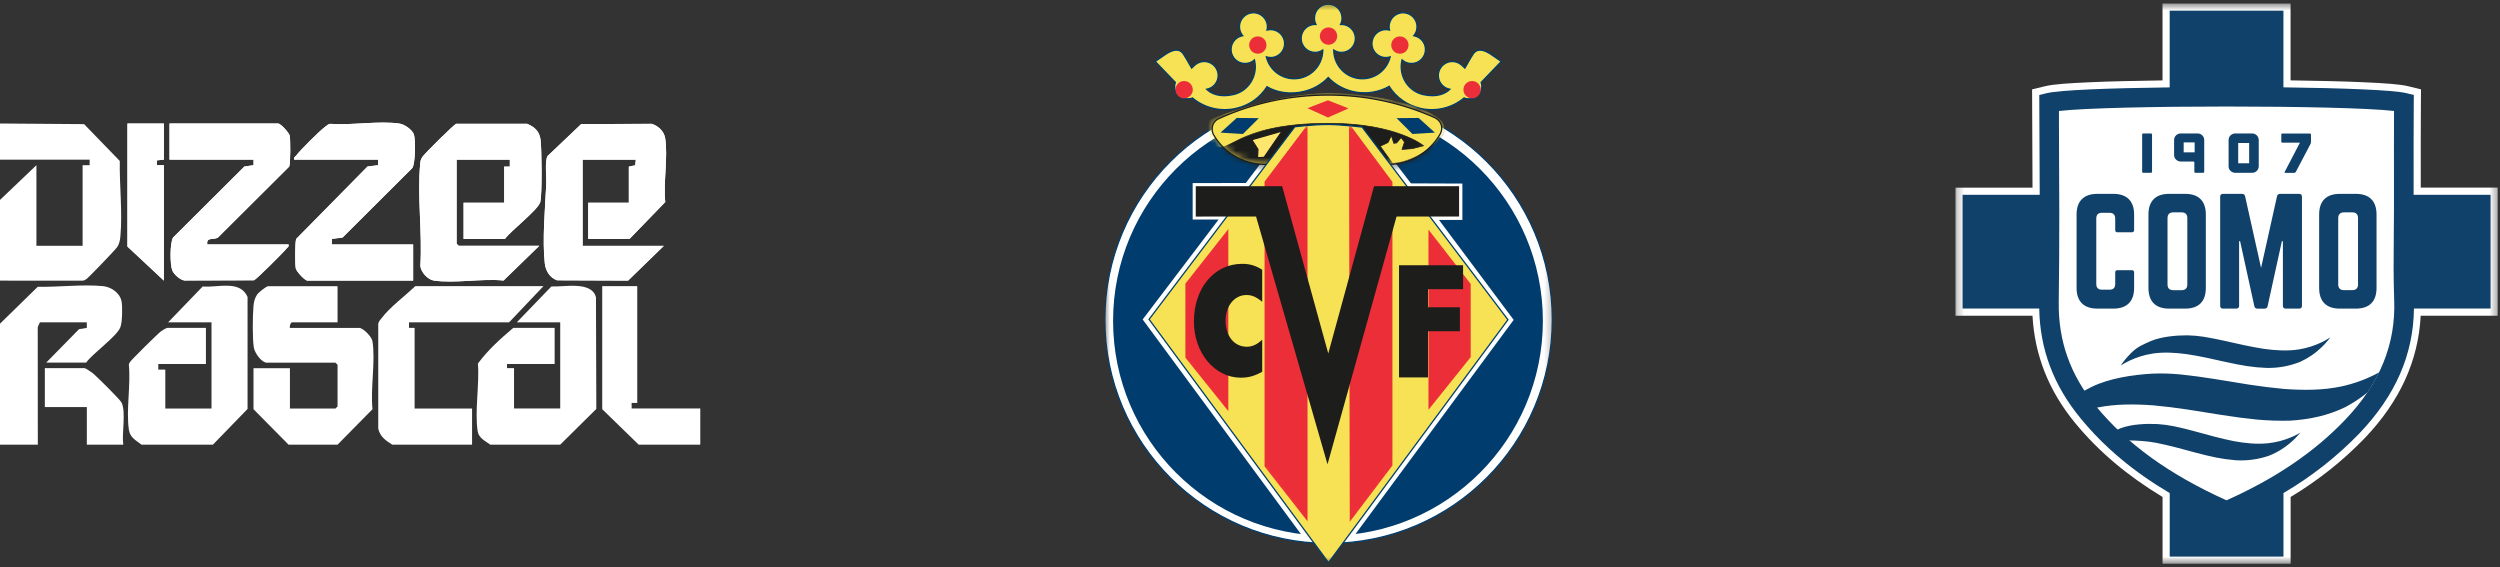 <svg width="357" height="81" viewBox="0 0 357 81" fill="none" xmlns="http://www.w3.org/2000/svg">
<rect x="0" y="0" width="357" height="81" fill="#333333" stroke="none"/>
<g clip-path="url(#clip0_130_1181)">
<path d="M0 46.224L5.389 40.954C8.345 41.011 11.809 40.58 14.708 40.858C15.853 40.966 17.112 41.818 17.351 42.999C17.511 43.794 17.471 45.969 17.192 46.719C16.696 48.047 13.244 50.444 12.299 51.784H6.596L11.284 47.008L12.395 46.821V46.031H5.696L5.389 46.713L5.4 63.5H0V46.23V46.224Z" fill="white"/>
<path d="M0 40.068V28.551L5.201 23.588V35.105H11.797V23.594H12.8V22.799H0V17.636L12.008 17.727L17.106 22.986C17.049 26.388 17.494 30.261 17.203 33.623C17.152 34.253 17.072 34.787 16.707 35.315C16.434 35.713 12.583 39.722 12.304 39.881C12.111 39.995 11.945 40.102 11.7 40.08L0 40.074V40.068Z" fill="white"/>
<path d="M17.602 63.494H12.401V58.133H6.403V52.574H12.105C12.207 52.574 13.028 53.124 13.21 53.266C13.757 53.687 17.146 57.049 17.357 57.486C18.023 58.849 17.368 61.904 17.602 63.494Z" fill="white"/>
<path d="M80 63.494H70.003C69.308 62.972 68.368 62.574 68.214 61.597C67.764 58.786 68.488 54.856 68.243 51.92C69.61 50.046 71.507 48.326 73.301 46.815H79.203V51.977H72.401V52.574H73.404V58.332H80V46.026H73.802L78.741 40.903C80.57 41.005 84.483 40.091 85.104 42.448L85.155 58.395L79.994 63.5L80 63.494Z" fill="white"/>
<path d="M56.001 63.494C55.09 62.915 54.247 62.336 54.013 61.2V46.332C54.025 45.935 54.281 45.708 54.497 45.424C55.631 43.907 57.892 42.209 59.305 40.864H77.602L72.703 46.026H58.405V46.821H59.208V58.338H67.411V63.5H56.007L56.001 63.494Z" fill="white"/>
<path d="M91.199 63.494L85.998 58.434V40.864H91V57.543H90.197V58.332H100V63.494H91.199Z" fill="white"/>
<path d="M83.999 34.117V28.954H89.798V23.792L90.709 23.605L90.795 22.799H83.196V35.105H94.793L89.689 40.063L79.539 40.023C78.479 39.62 77.921 38.666 77.796 37.581C77.419 34.264 77.847 29.653 78.006 26.274C78.052 25.28 77.773 23.003 78.189 22.282L82.991 17.721L93.056 17.682C93.99 17.954 94.839 18.755 94.987 19.732C95.409 22.424 94.708 26.053 94.999 28.847L89.9 34.111H83.999V34.117Z" fill="white"/>
<path d="M66.203 34.117V28.954H72.002V23.792H72.805V22.799H65.207V34.81L65.508 35.105H77.01L71.906 40.063C68.864 39.739 64.842 40.517 61.92 40.057C61.065 39.921 60.103 38.847 60.029 37.967C60.319 33.31 59.578 28.069 60 23.486C60.046 23.003 60.051 22.838 60.319 22.412C60.587 21.986 64.825 17.773 65.15 17.676H75.266C76.343 18.13 77.027 18.732 77.192 19.936C77.368 21.237 77.425 27.677 77.169 28.813C76.913 29.931 72.942 32.941 72.111 34.117H66.209H66.203Z" fill="white"/>
<path d="M41.999 22.799C41.914 22.452 42.142 22.401 42.296 22.202C42.917 21.396 45.588 18.721 46.391 18.13C46.631 17.954 46.819 17.733 47.138 17.682C50.168 17.92 54.173 17.205 57.084 17.653C57.767 17.761 58.906 18.556 59.106 19.215C59.345 19.999 59.311 23.31 58.883 23.98L48.904 33.924L47.388 34.111V34.906H58.992V40.068H43.891C43.532 40.068 42.33 38.773 42.233 38.336C42.113 37.802 42.102 34.526 42.296 34.111L52.481 23.775L53.996 23.588V22.793H41.994L41.999 22.799Z" fill="white"/>
<path d="M23.401 17.636H18.2V35.207L23.401 40.068V23.594H22.398V22.901L23.401 22.799V17.636ZM29.604 34.906C29.445 33.793 30.459 34.31 31.119 33.924L41.304 23.781C41.492 23.366 41.492 19.902 41.367 19.363C41.27 18.925 40.068 17.631 39.709 17.631H24.21V22.793H36.212V23.588L34.902 23.775L24.722 33.918C24.255 34.662 24.272 37.763 24.597 38.586C24.825 39.165 25.696 39.949 26.323 40.051L36.269 40.023C36.582 39.932 40.524 36.002 40.911 35.497C41.065 35.298 41.299 35.247 41.208 34.901H29.604V34.906ZM41.999 22.799H54.002V23.594L52.492 23.781L42.307 34.117C42.119 34.531 42.125 37.803 42.244 38.342C42.341 38.779 43.543 40.074 43.902 40.074H59.003V34.912H47.405V34.117L48.915 33.929L58.895 23.985C59.322 23.315 59.356 19.999 59.117 19.221C58.912 18.562 57.778 17.761 57.095 17.659C54.184 17.21 50.179 17.932 47.149 17.687C46.836 17.738 46.642 17.966 46.403 18.136C45.599 18.727 42.928 21.401 42.307 22.208C42.153 22.407 41.92 22.458 42.011 22.804L41.999 22.799ZM66.203 34.117H72.105C72.936 32.941 76.907 29.931 77.163 28.813C77.419 27.677 77.363 21.242 77.186 19.936C77.021 18.732 76.337 18.13 75.261 17.676H65.144C64.819 17.773 60.581 21.981 60.313 22.407C60.046 22.833 60.04 22.997 59.994 23.48C59.573 28.069 60.313 33.305 60.023 37.962C60.102 38.842 61.059 39.915 61.914 40.051C64.831 40.511 68.858 39.733 71.9 40.057L77.004 35.099H65.503L65.201 34.804V22.799H72.8V23.792H71.997V28.954H66.198V34.117H66.203ZM83.999 34.117H89.9L94.999 28.852C94.708 26.058 95.409 22.429 94.987 19.738C94.833 18.755 93.985 17.96 93.056 17.687L82.991 17.727L78.189 22.293C77.773 23.009 78.058 25.286 78.006 26.285C77.847 29.664 77.425 34.282 77.796 37.592C77.915 38.671 78.479 39.631 79.539 40.034L89.689 40.074L94.793 35.116H83.196V22.799H90.795L90.709 23.605L89.798 23.792V28.954H83.999V34.117Z" fill="white"/>
<path d="M29.604 34.906H41.202C41.287 35.253 41.06 35.304 40.906 35.502C40.518 36.008 36.577 39.932 36.263 40.029L26.317 40.057C25.691 39.961 24.819 39.177 24.591 38.592C24.267 37.768 24.244 34.662 24.717 33.924L34.896 23.781L36.206 23.594V22.799H24.204V17.636H39.704C40.063 17.636 41.265 18.931 41.361 19.368C41.487 19.914 41.487 23.378 41.299 23.787L31.114 33.929C30.459 34.316 29.439 33.799 29.599 34.912L29.604 34.906Z" fill="white"/>
<path d="M23.401 17.636V22.799L22.398 22.901V23.594H23.401V40.074L18.2 35.213V17.636H23.401Z" fill="white"/>
<path d="M41.202 63.494L36.2 58.434V52.579H41.401V58.338H47.901L48.203 58.042V52.085L47.901 51.79H38.103C37.351 51.79 36.377 50.404 36.252 49.655C36.035 48.388 36.075 45.083 36.195 43.737C36.246 43.129 36.371 42.578 36.713 42.067C36.918 41.761 38.029 40.869 38.303 40.869H48.203V46.031H41.703C41.492 46.031 41.322 46.594 41.401 46.826H51.302C51.843 46.826 53.085 48.076 53.187 48.723C53.643 51.568 52.88 55.476 53.193 58.434L48.197 63.5H41.196L41.202 63.494Z" fill="white"/>
<path d="M30.402 63.494H20.199C19.413 62.87 18.587 62.518 18.411 61.399C17.983 58.65 18.695 54.942 18.399 52.085C18.399 51.915 18.508 51.807 18.587 51.671C18.747 51.392 22.592 47.587 22.991 47.309C23.167 47.179 23.748 46.821 23.902 46.821H29.405V51.983H22.603V52.778H23.606V58.338H30.202V46.031H24.005L28.943 40.909C31.108 41.108 34.258 39.926 35.352 42.403V58.395L30.402 63.5V63.494Z" fill="white"/>
</g>
<g clip-path="url(#clip1_130_1181)">
<mask id="mask0_130_1181" style="mask-type:luminance" maskUnits="userSpaceOnUse" x="157" y="0" width="65" height="81">
<path d="M221.766 0.5H157.675V80.5H221.766V0.5Z" fill="white"/>
</mask>
<g mask="url(#mask0_130_1181)">
<path fill-rule="evenodd" clip-rule="evenodd" d="M189.673 0.592C190.753 0.592 191.646 1.485 191.646 2.589C191.646 2.914 191.568 3.222 191.43 3.494L191.551 3.49C192.654 3.49 193.548 4.384 193.548 5.487C193.548 6.59 192.655 7.484 191.551 7.484C191.143 7.484 190.784 7.353 190.454 7.143C190.467 9.418 192.285 11.249 194.543 11.249C196.47 11.249 198.086 9.915 198.518 8.12C198.217 8.213 197.799 8.252 197.454 8.171C196.379 7.923 195.709 6.851 195.958 5.777C196.206 4.702 197.278 4.032 198.352 4.281L198.419 4.297C198.346 4.003 198.339 3.686 198.413 3.369C198.661 2.295 199.733 1.625 200.807 1.873C201.882 2.122 202.552 3.193 202.303 4.268C202.23 4.585 202.085 4.867 201.889 5.101L202.008 5.125C203.083 5.373 203.753 6.445 203.505 7.519C203.256 8.594 202.185 9.264 201.11 9.015C200.766 8.936 200.462 8.771 200.217 8.549L200.198 8.615C199.69 10.814 201.056 13.035 203.261 13.518C205.177 13.936 206.402 13.389 207.045 12.746C206.723 12.688 206.386 12.547 206.105 12.31C205.26 11.602 205.15 10.342 205.859 9.497C206.567 8.652 207.827 8.542 208.672 9.251L209.184 9.726C209.884 8.501 209.986 8.298 210.341 7.756C210.946 6.834 211.871 7.096 212.852 7.722L214.382 8.778L211.509 11.767C211.591 11.952 211.611 12.15 211.611 12.358C211.611 13.33 210.823 14.117 209.851 14.117C209.568 14.117 209.308 14.104 209.071 13.986C207.412 15.379 205.111 16.001 202.824 15.474C200.925 15.036 199.375 13.886 198.392 12.371L198.458 12.287C196.929 13.172 195.066 13.502 193.209 13.072C191.801 12.747 190.585 12.03 189.674 11.065C188.764 12.031 187.548 12.748 186.14 13.072C184.283 13.501 182.446 13.268 180.917 12.384L180.893 12.433C179.91 13.948 178.424 15.034 176.525 15.473C174.237 16.001 171.937 15.379 170.277 13.985C170.041 14.103 169.779 14.116 169.497 14.116C168.526 14.116 167.738 13.329 167.738 12.357C167.738 12.15 167.758 11.951 167.84 11.766L164.968 8.777L166.497 7.721C167.479 7.095 168.404 6.834 169.009 7.755C169.364 8.296 169.466 8.5 170.165 9.725L170.678 9.25C171.523 8.541 172.782 8.651 173.491 9.496C174.2 10.341 174.09 11.6 173.245 12.309C172.963 12.546 172.626 12.687 172.305 12.745C172.948 13.388 174.173 13.936 176.088 13.517C178.294 13.035 179.66 10.813 179.152 8.614L179.132 8.548C178.888 8.771 178.585 8.935 178.24 9.014C177.165 9.263 176.094 8.593 175.845 7.518C175.597 6.444 176.267 5.372 177.341 5.124L177.461 5.1C177.265 4.866 177.12 4.584 177.046 4.267C176.798 3.192 177.468 2.121 178.542 1.872C179.617 1.624 180.689 2.294 180.937 3.368C181.01 3.685 181.003 4.002 180.93 4.296L180.997 4.28C182.072 4.031 183.144 4.701 183.392 5.776C183.64 6.85 182.971 7.922 181.896 8.17C181.551 8.251 181.133 8.212 180.832 8.119C181.264 9.914 182.879 11.248 184.807 11.248C187.065 11.248 188.882 9.417 188.896 7.142C188.566 7.353 188.207 7.483 187.798 7.483C186.696 7.483 185.801 6.589 185.801 5.486C185.801 4.383 186.695 3.489 187.798 3.489L187.92 3.493C187.781 3.221 187.703 2.914 187.703 2.588C187.703 1.485 188.597 0.591 189.676 0.591L189.673 0.592Z" fill="#F6E254"/>
<path fill-rule="evenodd" clip-rule="evenodd" d="M189.673 0.592C190.753 0.592 191.646 1.485 191.646 2.589C191.646 2.914 191.568 3.222 191.43 3.494L191.551 3.49C192.654 3.49 193.548 4.384 193.548 5.487C193.548 6.59 192.655 7.484 191.551 7.484C191.143 7.484 190.784 7.353 190.454 7.143C190.467 9.418 192.285 11.249 194.543 11.249C196.47 11.249 198.086 9.915 198.518 8.12C198.217 8.213 197.799 8.252 197.454 8.171C196.379 7.923 195.709 6.851 195.958 5.777C196.206 4.702 197.278 4.032 198.352 4.281L198.419 4.297C198.346 4.003 198.339 3.686 198.413 3.369C198.661 2.295 199.733 1.625 200.807 1.873C201.882 2.122 202.552 3.193 202.303 4.268C202.23 4.585 202.085 4.867 201.889 5.101L202.008 5.125C203.083 5.373 203.753 6.445 203.505 7.519C203.256 8.594 202.185 9.264 201.11 9.015C200.766 8.936 200.462 8.771 200.217 8.549L200.198 8.615C199.69 10.814 201.056 13.035 203.261 13.518C205.177 13.936 206.402 13.389 207.045 12.746C206.723 12.688 206.386 12.547 206.105 12.31C205.26 11.602 205.15 10.342 205.859 9.497C206.567 8.652 207.827 8.542 208.672 9.251L209.184 9.726C209.884 8.501 209.986 8.298 210.341 7.756C210.946 6.834 211.871 7.096 212.852 7.722L214.382 8.778L211.509 11.767C211.591 11.952 211.611 12.15 211.611 12.358C211.611 13.33 210.823 14.117 209.851 14.117C209.568 14.117 209.308 14.104 209.071 13.986C207.412 15.379 205.111 16.001 202.824 15.474C200.925 15.036 199.375 13.886 198.392 12.371L198.458 12.287C196.929 13.172 195.066 13.502 193.209 13.072C191.801 12.747 190.585 12.03 189.674 11.065C188.764 12.031 187.548 12.748 186.14 13.072C184.283 13.501 182.446 13.268 180.917 12.384L180.893 12.433C179.91 13.948 178.424 15.034 176.525 15.473C174.237 16.001 171.937 15.379 170.277 13.985C170.041 14.103 169.779 14.116 169.497 14.116C168.526 14.116 167.738 13.329 167.738 12.357C167.738 12.15 167.758 11.951 167.84 11.766L164.968 8.777L166.497 7.721C167.479 7.095 168.404 6.834 169.009 7.755C169.364 8.296 169.466 8.5 170.165 9.725L170.678 9.25C171.523 8.541 172.782 8.651 173.491 9.496C174.2 10.341 174.09 11.6 173.245 12.309C172.963 12.546 172.626 12.687 172.305 12.745C172.948 13.388 174.173 13.936 176.088 13.517C178.294 13.035 179.66 10.813 179.152 8.614L179.132 8.548C178.888 8.771 178.585 8.935 178.24 9.014C177.165 9.263 176.094 8.593 175.845 7.518C175.597 6.444 176.267 5.372 177.341 5.124L177.461 5.1C177.265 4.866 177.12 4.584 177.046 4.267C176.798 3.192 177.468 2.121 178.542 1.872C179.617 1.624 180.689 2.294 180.937 3.368C181.01 3.685 181.003 4.002 180.93 4.296L180.997 4.28C182.072 4.031 183.144 4.701 183.392 5.776C183.64 6.85 182.971 7.922 181.896 8.17C181.551 8.251 181.133 8.212 180.832 8.119C181.264 9.914 182.879 11.248 184.807 11.248C187.065 11.248 188.882 9.417 188.896 7.142C188.566 7.353 188.207 7.483 187.798 7.483C186.696 7.483 185.801 6.589 185.801 5.486C185.801 4.383 186.695 3.489 187.798 3.489L187.92 3.493C187.781 3.221 187.703 2.914 187.703 2.588C187.703 1.485 188.597 0.591 189.676 0.591L189.673 0.592Z" stroke="#003D6E" stroke-width="0.184" stroke-miterlimit="3.86"/>
<path d="M189.72 77.601C207.367 77.601 221.673 63.295 221.673 45.648C221.673 28.001 207.367 13.695 189.72 13.695C172.073 13.695 157.767 28.001 157.767 45.648C157.767 63.295 172.073 77.601 189.72 77.601Z" fill="white"/>
<path d="M189.72 77.601C207.367 77.601 221.673 63.295 221.673 45.648C221.673 28.001 207.367 13.695 189.72 13.695C172.073 13.695 157.767 28.001 157.767 45.648C157.767 63.295 172.073 77.601 189.72 77.601Z" stroke="#003D6E" stroke-width="0.184" stroke-miterlimit="3.86"/>
<path d="M189.636 76.505C206.584 76.505 220.323 62.766 220.323 45.818C220.323 28.87 206.584 15.131 189.636 15.131C172.687 15.131 158.948 28.87 158.948 45.818C158.948 62.766 172.687 76.505 189.636 76.505Z" fill="#003D6E"/>
<path fill-rule="evenodd" clip-rule="evenodd" d="M194.629 17.231L201.483 26.184L208.828 26.214V31.403H205.485L216.152 45.679L193.105 76.88L186.238 76.898L163.173 45.619L174.018 31.347H170.312V26.145L177.899 26.13L184.68 17.195C184.68 17.195 187.332 16.848 189.582 16.848C191.455 16.848 194.629 17.231 194.629 17.231Z" fill="white"/>
<path d="M180.522 23.472C177.42 23.419 174.7 21.711 173.271 19.195C173.143 18.964 173.098 18.685 173.098 18.402C173.098 17.774 173.446 17.231 173.995 16.967C178.755 14.787 184.05 13.573 189.628 13.573C195.206 13.573 200.269 14.741 204.979 16.84L204.948 16.842C205.483 17.096 205.883 17.655 205.883 18.303C205.883 18.603 205.755 18.98 205.611 19.22C204.116 21.764 201.361 23.474 198.207 23.474C197.818 23.474 197.15 23.486 197.15 23.486L180.522 23.472Z" fill="#F6E254"/>
<mask id="mask1_130_1181" style="mask-type:luminance" maskUnits="userSpaceOnUse" x="173" y="13" width="33" height="11">
<path d="M180.522 23.472C177.42 23.419 174.7 21.711 173.271 19.195C173.143 18.964 173.098 18.685 173.098 18.402C173.098 17.774 173.446 17.231 173.995 16.967C178.755 14.787 184.05 13.573 189.628 13.573C195.206 13.573 200.269 14.741 204.979 16.84L204.948 16.842C205.483 17.096 205.883 17.655 205.883 18.303C205.883 18.603 205.755 18.98 205.611 19.22C204.116 21.764 201.361 23.474 198.207 23.474C197.818 23.474 197.15 23.486 197.15 23.486L180.522 23.472Z" fill="white"/>
</mask>
<g mask="url(#mask1_130_1181)">
<path d="M189.448 80.273C206.783 80.273 220.836 66.22 220.836 48.884C220.836 31.548 206.783 17.495 189.448 17.495C172.112 17.495 158.059 31.548 158.059 48.884C158.059 66.22 172.112 80.273 189.448 80.273Z" fill="#1D1D1B"/>
<path d="M189.448 80.273C206.783 80.273 220.836 66.22 220.836 48.884C220.836 31.548 206.783 17.495 189.448 17.495C172.112 17.495 158.059 31.548 158.059 48.884C158.059 66.22 172.112 80.273 189.448 80.273Z" stroke="#1D1D1B" stroke-width="0.368" stroke-miterlimit="3.86"/>
<path fill-rule="evenodd" clip-rule="evenodd" d="M172.629 17.175C172.861 17.387 171.186 19.169 172.998 20.571C175.636 22.613 175.672 17.612 189.798 17.612C199.48 17.612 203.287 20.819 203.287 20.819L201.666 21.228L200.204 21.344L200.554 20.293L200.086 19.649L199.443 20.409L199.035 20.468L198.684 19.372L198.216 20.351L197.102 20.883L198.852 23.332C202.358 23.142 206.345 19.874 206.345 18.341C206.345 15.67 197.491 13.23 189.615 13.23C182.148 13.23 172.396 16.962 172.629 17.174V17.175Z" fill="#F6E254"/>
<path fill-rule="evenodd" clip-rule="evenodd" d="M172.629 17.175C172.861 17.387 171.186 19.169 172.998 20.571C175.636 22.613 175.672 17.612 189.798 17.612C199.48 17.612 203.287 20.819 203.287 20.819L201.666 21.228L200.204 21.344L200.554 20.293L200.086 19.649L199.443 20.409L199.035 20.468L198.684 19.372L198.216 20.351L197.102 20.883L198.852 23.332C202.358 23.142 206.345 19.874 206.345 18.341C206.345 15.67 197.491 13.23 189.615 13.23C182.148 13.23 172.396 16.962 172.629 17.174V17.175Z" stroke="#1D1D1B" stroke-width="0.099" stroke-miterlimit="3.86"/>
</g>
<path d="M180.522 23.472C177.42 23.419 174.7 21.711 173.271 19.195C173.143 18.964 173.098 18.685 173.098 18.402C173.098 17.774 173.446 17.231 173.995 16.967C178.755 14.787 184.05 13.573 189.628 13.573C195.206 13.573 200.269 14.741 204.979 16.84L204.948 16.842C205.483 17.096 205.883 17.655 205.883 18.303C205.883 18.603 205.755 18.98 205.611 19.22C204.116 21.764 201.361 23.474 198.207 23.474C197.818 23.474 197.15 23.486 197.15 23.486L180.522 23.472Z" stroke="#1D1D1B" stroke-width="0.184" stroke-miterlimit="3.86"/>
<path fill-rule="evenodd" clip-rule="evenodd" d="M194.513 18.143L215.331 45.66L189.71 80.345L164.088 45.601L184.891 18.109C184.891 18.109 187.456 17.773 189.632 17.773C191.444 17.773 194.512 18.145 194.512 18.145L194.513 18.143Z" fill="#F6E254"/>
<mask id="mask2_130_1181" style="mask-type:luminance" maskUnits="userSpaceOnUse" x="164" y="17" width="52" height="64">
<path d="M194.513 18.143L215.331 45.66L189.71 80.345L164.088 45.601L184.891 18.109C184.891 18.109 187.456 17.773 189.632 17.773C191.444 17.773 194.512 18.145 194.512 18.145L194.513 18.143Z" fill="white"/>
</mask>
<g mask="url(#mask2_130_1181)">
<path fill-rule="evenodd" clip-rule="evenodd" d="M169.458 40.562L175.221 33.245V58.191L169.458 51.008V40.562Z" fill="#EC2E38"/>
<path fill-rule="evenodd" clip-rule="evenodd" d="M169.458 40.562L175.221 33.245V58.191L169.458 51.008V40.562Z" stroke="#EC2E38" stroke-width="0.368" stroke-miterlimit="3.86"/>
<path fill-rule="evenodd" clip-rule="evenodd" d="M186.529 18.361L180.764 25.996V66.541L186.532 73.909L186.529 18.361Z" fill="#EC2E38"/>
<path fill-rule="evenodd" clip-rule="evenodd" d="M186.529 18.361L180.764 25.996V66.541L186.532 73.909L186.529 18.361Z" stroke="#EC2E38" stroke-width="0.368" stroke-miterlimit="3.86"/>
<path fill-rule="evenodd" clip-rule="evenodd" d="M209.832 40.607L204.168 33.325V57.996L209.832 50.935V40.607Z" fill="#EC2E38"/>
<path fill-rule="evenodd" clip-rule="evenodd" d="M209.832 40.607L204.168 33.325V57.996L209.832 50.935V40.607Z" stroke="#EC2E38" stroke-width="0.368" stroke-miterlimit="3.86"/>
<path fill-rule="evenodd" clip-rule="evenodd" d="M192.827 18.197L198.654 26.03V66.412L192.93 73.969L192.827 18.197Z" fill="#EC2E38"/>
<path fill-rule="evenodd" clip-rule="evenodd" d="M192.827 18.197L198.654 26.03V66.412L192.93 73.969L192.827 18.197Z" stroke="#EC2E38" stroke-width="0.368" stroke-miterlimit="3.86"/>
</g>
<path fill-rule="evenodd" clip-rule="evenodd" d="M194.513 18.143L215.331 45.66L189.71 80.345L164.088 45.601L184.891 18.109C184.891 18.109 187.456 17.773 189.632 17.773C191.444 17.773 194.512 18.145 194.512 18.145L194.513 18.143Z" stroke="#003D6E" stroke-width="0.184" stroke-miterlimit="3.86"/>
<path d="M189.715 6.389C190.397 6.389 190.951 5.836 190.951 5.153C190.951 4.471 190.397 3.917 189.715 3.917C189.032 3.917 188.479 4.471 188.479 5.153C188.479 5.836 189.032 6.389 189.715 6.389Z" fill="#EC2E38"/>
<path d="M179.646 7.669C180.328 7.652 180.867 7.085 180.85 6.402C180.833 5.72 180.266 5.181 179.583 5.198C178.901 5.215 178.362 5.783 178.379 6.465C178.396 7.147 178.964 7.686 179.646 7.669Z" fill="#EC2E38"/>
<path d="M199.932 7.672C200.614 7.656 201.155 7.091 201.14 6.408C201.124 5.726 200.559 5.185 199.876 5.2C199.194 5.216 198.653 5.781 198.669 6.464C198.684 7.146 199.249 7.687 199.932 7.672Z" fill="#EC2E38"/>
<path d="M210.215 14.041C210.898 14.041 211.451 13.488 211.451 12.805C211.451 12.123 210.898 11.569 210.215 11.569C209.533 11.569 208.979 12.123 208.979 12.805C208.979 13.488 209.533 14.041 210.215 14.041Z" fill="#EC2E38"/>
<path d="M169.095 14.041C169.777 14.041 170.33 13.488 170.33 12.805C170.33 12.123 169.777 11.569 169.095 11.569C168.412 11.569 167.859 12.123 167.859 12.805C167.859 13.488 168.412 14.041 169.095 14.041Z" fill="#EC2E38"/>
<path fill-rule="evenodd" clip-rule="evenodd" d="M189.627 14.322L186.709 15.449L189.631 16.779L192.564 15.48L189.627 14.322Z" fill="#EC2E38"/>
<path fill-rule="evenodd" clip-rule="evenodd" d="M176.607 16.842L174.287 18.939L177.492 19.134L179.765 16.87L176.607 16.842Z" fill="#003D6E"/>
<path fill-rule="evenodd" clip-rule="evenodd" d="M202.581 16.842L204.902 18.939L201.698 19.134L199.425 16.87L202.581 16.842Z" fill="#003D6E"/>
<path fill-rule="evenodd" clip-rule="evenodd" d="M180.243 38.518C179.268 37.91 178.455 37.675 177.372 37.675C173.389 37.675 170.491 41.149 170.491 45.906C170.491 50.392 173.444 53.933 177.183 53.933C178.293 53.933 179.133 53.697 180.244 53.09V48.503C179.54 49.178 178.835 49.515 178.05 49.515C176.235 49.515 175.016 47.997 175.016 45.771C175.016 43.679 176.289 42.128 177.996 42.128C178.782 42.128 179.405 42.398 180.244 43.106V38.519L180.243 38.518Z" fill="#1D1D1B"/>
<path fill-rule="evenodd" clip-rule="evenodd" d="M208.928 41.297V37.877H199.78V53.895H203.923V47.3H208.473V43.88H203.923V41.297H208.928Z" fill="#1D1D1B"/>
<path fill-rule="evenodd" clip-rule="evenodd" d="M170.756 26.587L170.754 30.927L179.364 30.916L189.569 66.305L199.428 30.916H208.358V26.587H196.216L189.676 50.476L183.089 26.587H170.756Z" fill="#1D1D1B"/>
<path fill-rule="evenodd" clip-rule="evenodd" d="M178.76 19.951L179.638 21.331L179.574 22.522L180.515 22.46L183.086 18.713L178.76 19.951Z" fill="#FFE76F"/>
<path fill-rule="evenodd" clip-rule="evenodd" d="M178.76 19.951L179.638 21.331L179.574 22.522L180.515 22.46L183.086 18.713L178.76 19.951Z" stroke="#1D1D1B" stroke-width="0.169" stroke-miterlimit="3.86"/>
</g>
</g>
<g clip-path="url(#clip2_130_1181)">
<mask id="mask3_130_1181" style="mask-type:luminance" maskUnits="userSpaceOnUse" x="279" y="0" width="78" height="81">
<path d="M356.675 0.5H279.234V80.5H356.675V0.5Z" fill="white"/>
</mask>
<g mask="url(#mask3_130_1181)">
<path d="M308.808 0.5V11.483C304.99 11.538 301.35 11.616 298.515 11.741C295.401 11.878 293.213 12.022 292.039 12.313L290.183 12.761L290.206 18.051C290.22 20.936 290.234 23.863 290.244 26.799H279.234V45.085H290.238C290.554 50.753 292.57 55.843 296.354 60.432C299.697 64.486 303.783 67.928 308.814 70.969V80.5H327.101V70.966C330.977 68.637 334.541 65.824 337.682 62.569L337.684 62.567L337.686 62.565C342.696 57.31 345.346 51.512 345.674 45.085H356.675V26.792H345.685V25.687C345.685 22.082 345.672 18.363 345.705 14.686L345.721 12.762L343.854 12.306C342.686 12.022 340.498 11.876 337.386 11.738C334.551 11.611 330.912 11.532 327.093 11.477V0.5H308.808Z" fill="white"/>
<path d="M344.666 25.686C344.666 22.083 344.653 18.361 344.686 14.676L344.695 13.562L343.614 13.298C341.785 12.852 334.565 12.578 326.074 12.472V1.521H309.83V12.479C301.338 12.583 294.117 12.851 292.284 13.304L291.208 13.564L291.227 18.046C291.244 21.268 291.26 24.535 291.27 27.82H280.256V44.063H291.199C291.314 49.924 293.261 55.075 297.142 59.781C300.521 63.878 304.648 67.346 309.835 70.412V79.478H326.079V70.403C330.075 68.065 333.732 65.191 336.947 61.859C342.082 56.473 344.632 50.641 344.714 44.063H355.653V27.813H344.664L344.666 25.686Z" fill="#10416A"/>
<path d="M294.02 15.848V18.023C294.065 26.247 294.109 34.752 293.989 43.136C293.911 48.708 295.644 53.565 299.289 57.994C303.775 63.433 309.711 67.717 317.937 71.447C324.924 68.329 330.496 64.554 334.915 59.917C339.851 54.74 342.134 49.144 341.891 42.794C341.775 39.852 341.803 36.912 341.831 34.065V33.879C341.846 32.579 341.859 31.29 341.859 30.001V25.688C341.859 22.47 341.846 19.152 341.868 15.845C334.482 15.001 301.405 14.999 294.02 15.848Z" fill="white"/>
<path d="M304.752 41.122V38.91C304.756 38.865 304.75 38.821 304.735 38.779C304.72 38.737 304.696 38.7 304.665 38.668C304.633 38.637 304.595 38.613 304.554 38.598C304.512 38.583 304.467 38.577 304.423 38.581H302.38C302.336 38.575 302.291 38.58 302.248 38.595C302.206 38.609 302.168 38.633 302.136 38.665C302.105 38.697 302.081 38.735 302.066 38.778C302.052 38.82 302.048 38.865 302.053 38.91V40.548C302.053 41.105 301.765 41.369 301.232 41.369H300.168C299.635 41.369 299.349 41.101 299.349 40.548V31.205C299.349 30.672 299.615 30.386 300.168 30.386H301.232C301.765 30.386 302.053 30.672 302.053 31.205V32.846C302.047 32.89 302.052 32.935 302.066 32.977C302.081 33.019 302.105 33.058 302.136 33.089C302.168 33.121 302.206 33.145 302.249 33.159C302.291 33.174 302.336 33.178 302.38 33.172H304.423C304.467 33.177 304.512 33.171 304.553 33.156C304.595 33.141 304.633 33.117 304.664 33.086C304.696 33.055 304.72 33.017 304.735 32.976C304.75 32.934 304.756 32.89 304.752 32.846V30.631C304.752 28.707 303.706 27.682 301.801 27.682H299.507C297.581 27.682 296.535 28.707 296.535 30.631V41.122C296.535 43.048 297.581 44.071 299.507 44.071H301.801C303.706 44.071 304.752 43.048 304.752 41.122Z" fill="#10416A"/>
<path d="M306.799 41.122C306.799 43.048 307.822 44.071 309.748 44.071H312.042C313.97 44.071 314.993 43.048 314.993 41.122V30.631C314.993 28.707 313.97 27.682 312.042 27.682H309.748C307.822 27.682 306.799 28.707 306.799 30.631V41.122ZM309.523 31.144C309.523 30.611 309.809 30.325 310.342 30.325H311.531C312.064 30.325 312.35 30.611 312.35 31.144V40.616C312.35 41.174 312.064 41.437 311.531 41.437H310.342C309.809 41.437 309.523 41.17 309.523 40.616V31.144Z" fill="#10416A"/>
<path d="M317.45 44.071H319.335C319.39 44.077 319.446 44.07 319.498 44.052C319.551 44.033 319.598 44.003 319.637 43.964C319.676 43.925 319.706 43.877 319.725 43.825C319.743 43.773 319.75 43.717 319.744 43.662V34.443H319.887L321.915 43.703C321.929 43.811 321.983 43.91 322.067 43.979C322.151 44.048 322.258 44.082 322.366 44.075H323.369C323.478 44.082 323.585 44.048 323.669 43.979C323.753 43.91 323.807 43.811 323.821 43.703L325.853 34.443H325.996V43.662C325.99 43.718 325.996 43.773 326.015 43.826C326.033 43.878 326.064 43.926 326.103 43.965C326.142 44.004 326.19 44.034 326.242 44.052C326.295 44.071 326.351 44.077 326.406 44.071H328.312C328.367 44.077 328.423 44.07 328.475 44.052C328.527 44.033 328.574 44.003 328.614 43.964C328.653 43.925 328.683 43.877 328.701 43.825C328.72 43.773 328.726 43.717 328.72 43.662V28.092C328.726 28.037 328.72 27.981 328.702 27.929C328.683 27.876 328.654 27.829 328.614 27.789C328.575 27.75 328.528 27.72 328.475 27.701C328.423 27.683 328.367 27.676 328.312 27.682H325.604C325.495 27.675 325.388 27.709 325.305 27.778C325.221 27.847 325.166 27.946 325.152 28.053L322.881 38.254L320.606 28.052C320.592 27.944 320.538 27.846 320.455 27.777C320.371 27.708 320.264 27.673 320.156 27.68H317.45C317.395 27.674 317.339 27.68 317.286 27.699C317.233 27.717 317.186 27.747 317.146 27.787C317.107 27.826 317.077 27.874 317.058 27.926C317.04 27.979 317.034 28.035 317.04 28.09V43.662C317.034 43.718 317.04 43.773 317.059 43.826C317.078 43.878 317.108 43.926 317.147 43.965C317.186 44.004 317.234 44.034 317.287 44.052C317.339 44.071 317.395 44.077 317.45 44.071Z" fill="#10416A"/>
<path d="M336.418 27.682H334.124C332.198 27.682 331.174 28.707 331.174 30.631V41.122C331.174 43.048 332.198 44.071 334.124 44.071H336.418C338.345 44.071 339.369 43.048 339.369 41.122V30.631C339.369 28.707 338.345 27.682 336.418 27.682ZM336.726 40.609C336.726 41.166 336.44 41.43 335.907 41.43H334.718C334.185 41.43 333.899 41.163 333.899 40.609V31.144C333.899 30.611 334.185 30.325 334.718 30.325H335.907C336.44 30.325 336.726 30.611 336.726 31.144V40.609Z" fill="#10416A"/>
<path d="M307.159 19.059H306.05C305.966 19.059 305.898 19.127 305.898 19.211V24.525C305.898 24.609 305.966 24.677 306.05 24.677H307.159C307.243 24.677 307.312 24.609 307.312 24.525V19.211C307.312 19.127 307.243 19.059 307.159 19.059Z" fill="#10416A"/>
<path d="M310.737 22.788C310.824 22.872 310.926 22.94 311.038 22.988C311.155 23.04 311.281 23.066 311.409 23.064H313.2C313.219 23.064 313.239 23.067 313.258 23.074C313.276 23.081 313.293 23.092 313.307 23.105C313.322 23.118 313.334 23.134 313.341 23.152C313.349 23.17 313.353 23.19 313.352 23.209V24.526C313.351 24.566 313.365 24.604 313.391 24.634C313.404 24.648 313.421 24.66 313.439 24.667C313.457 24.675 313.477 24.679 313.497 24.678H314.611C314.631 24.679 314.651 24.675 314.67 24.667C314.688 24.66 314.705 24.648 314.719 24.634C314.733 24.62 314.745 24.603 314.753 24.584C314.76 24.566 314.764 24.546 314.764 24.526V20.002C314.765 19.874 314.739 19.747 314.687 19.63C314.592 19.407 314.415 19.228 314.191 19.132C314.074 19.081 313.948 19.055 313.82 19.056H311.406C311.278 19.055 311.151 19.081 311.034 19.132C310.922 19.18 310.82 19.248 310.733 19.333C310.647 19.417 310.579 19.518 310.533 19.63C310.485 19.748 310.461 19.874 310.462 20.002V22.128C310.461 22.255 310.485 22.382 310.533 22.5C310.581 22.608 310.65 22.706 310.737 22.788ZM311.829 20.336H313.395V21.749H311.829V20.336Z" fill="#10416A"/>
<path d="M318.522 24.403C318.7 24.579 318.939 24.677 319.189 24.676H321.604C321.731 24.678 321.858 24.653 321.975 24.604C322.087 24.558 322.188 24.49 322.272 24.403C322.356 24.315 322.424 24.213 322.473 24.102C322.524 23.985 322.55 23.859 322.549 23.731V20.002C322.55 19.874 322.524 19.747 322.473 19.63C322.424 19.52 322.356 19.419 322.272 19.333C322.187 19.248 322.086 19.18 321.975 19.132C321.858 19.081 321.731 19.055 321.604 19.056H319.189C319.061 19.055 318.935 19.081 318.818 19.132C318.706 19.18 318.604 19.248 318.517 19.333C318.431 19.417 318.362 19.518 318.316 19.63C318.267 19.748 318.242 19.874 318.244 20.002V23.742C318.242 23.87 318.267 23.996 318.316 24.114C318.366 24.223 318.436 24.321 318.522 24.403ZM319.614 20.421H321.178V23.311H319.614V20.421Z" fill="#10416A"/>
<path d="M325.922 20.374H328.426L326.524 24.035L326.251 24.555C326.214 24.642 326.251 24.685 326.34 24.685H327.616C327.661 24.684 327.705 24.671 327.744 24.648C327.784 24.628 327.815 24.595 327.833 24.555L327.962 24.315L329.55 21.303L329.936 20.56C329.958 20.516 329.975 20.47 329.988 20.422C330 20.375 330.007 20.326 330.008 20.277V19.219C330.009 19.179 329.994 19.14 329.967 19.111C329.954 19.096 329.938 19.085 329.92 19.077C329.902 19.069 329.883 19.066 329.863 19.067H325.922C325.901 19.063 325.88 19.065 325.86 19.072C325.84 19.078 325.822 19.089 325.808 19.104C325.793 19.119 325.782 19.137 325.775 19.157C325.768 19.177 325.767 19.198 325.77 19.219V20.229C325.769 20.249 325.773 20.268 325.78 20.286C325.788 20.304 325.8 20.32 325.814 20.333C325.829 20.347 325.846 20.358 325.864 20.365C325.883 20.372 325.902 20.375 325.922 20.374Z" fill="#10416A"/>
<path d="M332.08 48.591C332.006 48.634 331.924 48.677 331.837 48.723C331.75 48.77 331.651 48.816 331.56 48.863C330.513 49.371 329.397 49.722 328.247 49.903C326.625 50.146 324.987 50.044 323.357 49.827C322.411 49.684 321.473 49.505 320.535 49.308C319.557 49.099 318.581 48.872 317.605 48.656C316.628 48.441 315.664 48.25 314.687 48.088C313.907 47.967 313.12 47.899 312.332 47.884C310.679 47.884 308.675 48.069 307.131 48.703C305.968 49.245 305.274 49.464 304.33 50.399C304.145 50.584 303.985 50.757 303.844 50.915C303.773 50.993 303.708 51.067 303.649 51.136L303.489 51.322C303.303 51.556 303.27 51.6 303.196 51.693L302.839 52.191C302.839 52.191 302.949 52.122 303.155 52.005L303.327 51.905L303.537 51.788C303.688 51.706 303.86 51.615 304.057 51.519C305.107 51.021 306.223 50.676 307.371 50.495C308.988 50.248 310.634 50.356 312.261 50.571C313.206 50.712 314.144 50.889 315.084 51.084C316.061 51.294 317.036 51.513 318.011 51.728C318.986 51.944 319.952 52.128 320.929 52.286C321.852 52.423 322.782 52.508 323.715 52.54C325.346 52.57 326.965 52.272 328.479 51.665C329.652 51.129 330.721 50.39 331.637 49.481C331.728 49.388 331.822 49.295 331.895 49.215L332.123 48.967C332.264 48.811 332.383 48.669 332.478 48.554L332.771 48.183L332.456 48.368C332.353 48.434 332.231 48.508 332.08 48.591Z" fill="#10416A"/>
<path d="M303.798 62.896C305.081 62.891 306.637 62.991 307.896 63.235C308.825 63.421 309.763 63.638 310.691 63.876C311.657 64.129 312.621 64.392 313.587 64.652C314.553 64.912 315.507 65.139 316.475 65.34C317.391 65.52 318.317 65.647 319.248 65.722C320.875 65.825 322.506 65.602 324.045 65.065C325.243 64.582 326.346 63.891 327.301 63.022C327.396 62.934 327.487 62.851 327.572 62.769C327.658 62.688 327.736 62.606 327.81 62.531C327.959 62.383 328.083 62.247 328.182 62.136L328.49 61.779C328.49 61.779 328.377 61.844 328.165 61.965C328.059 62.023 327.929 62.089 327.775 62.167L327.526 62.286C327.437 62.329 327.342 62.372 327.242 62.414C326.173 62.873 325.042 63.17 323.886 63.295C322.255 63.464 320.622 63.294 319.003 62.997C318.074 62.812 317.145 62.591 316.217 62.351C315.249 62.097 314.285 61.826 313.319 61.566C312.354 61.306 311.399 61.072 310.431 60.867C309.658 60.711 308.875 60.607 308.087 60.555C306.436 60.477 304.425 60.568 302.859 61.136L302.195 61.428C302.195 61.428 302.48 61.921 303.798 62.896Z" fill="#10416A"/>
<path d="M299.479 58.202C302.117 57.667 304.826 57.691 307.521 57.886C309.124 58.031 310.723 58.235 312.32 58.473C313.992 58.727 315.649 59.002 317.313 59.266C318.977 59.53 320.619 59.747 322.278 59.916C323.845 60.056 325.42 60.108 326.993 60.07C329.779 59.908 332.4 59.355 334.926 58.131C336.036 57.537 337.103 56.836 338.077 56.038C338.709 55.101 339.258 54.149 339.734 53.181C338.051 54.101 336.226 54.776 334.352 55.184C331.646 55.752 328.88 55.741 326.111 55.536C324.508 55.39 322.909 55.182 321.31 54.944C319.638 54.684 317.98 54.4 316.315 54.133C314.651 53.865 313.008 53.64 311.347 53.466C310.023 53.339 308.692 53.301 307.363 53.354C304.577 53.51 301.223 54.015 298.697 55.243C298.326 55.442 297.396 55.911 297.077 56.086L298.527 58.839L299.479 58.202Z" fill="#10416A"/>
</g>
</g>
<defs>
<clipPath id="clip0_130_1181">
<rect width="100" height="46" fill="white" transform="translate(0 17.5)"/>
</clipPath>
<clipPath id="clip1_130_1181">
<rect width="65" height="81" fill="white" transform="translate(157)"/>
</clipPath>
<clipPath id="clip2_130_1181">
<rect width="78" height="81" fill="white" transform="translate(279)"/>
</clipPath>
</defs>
</svg>
